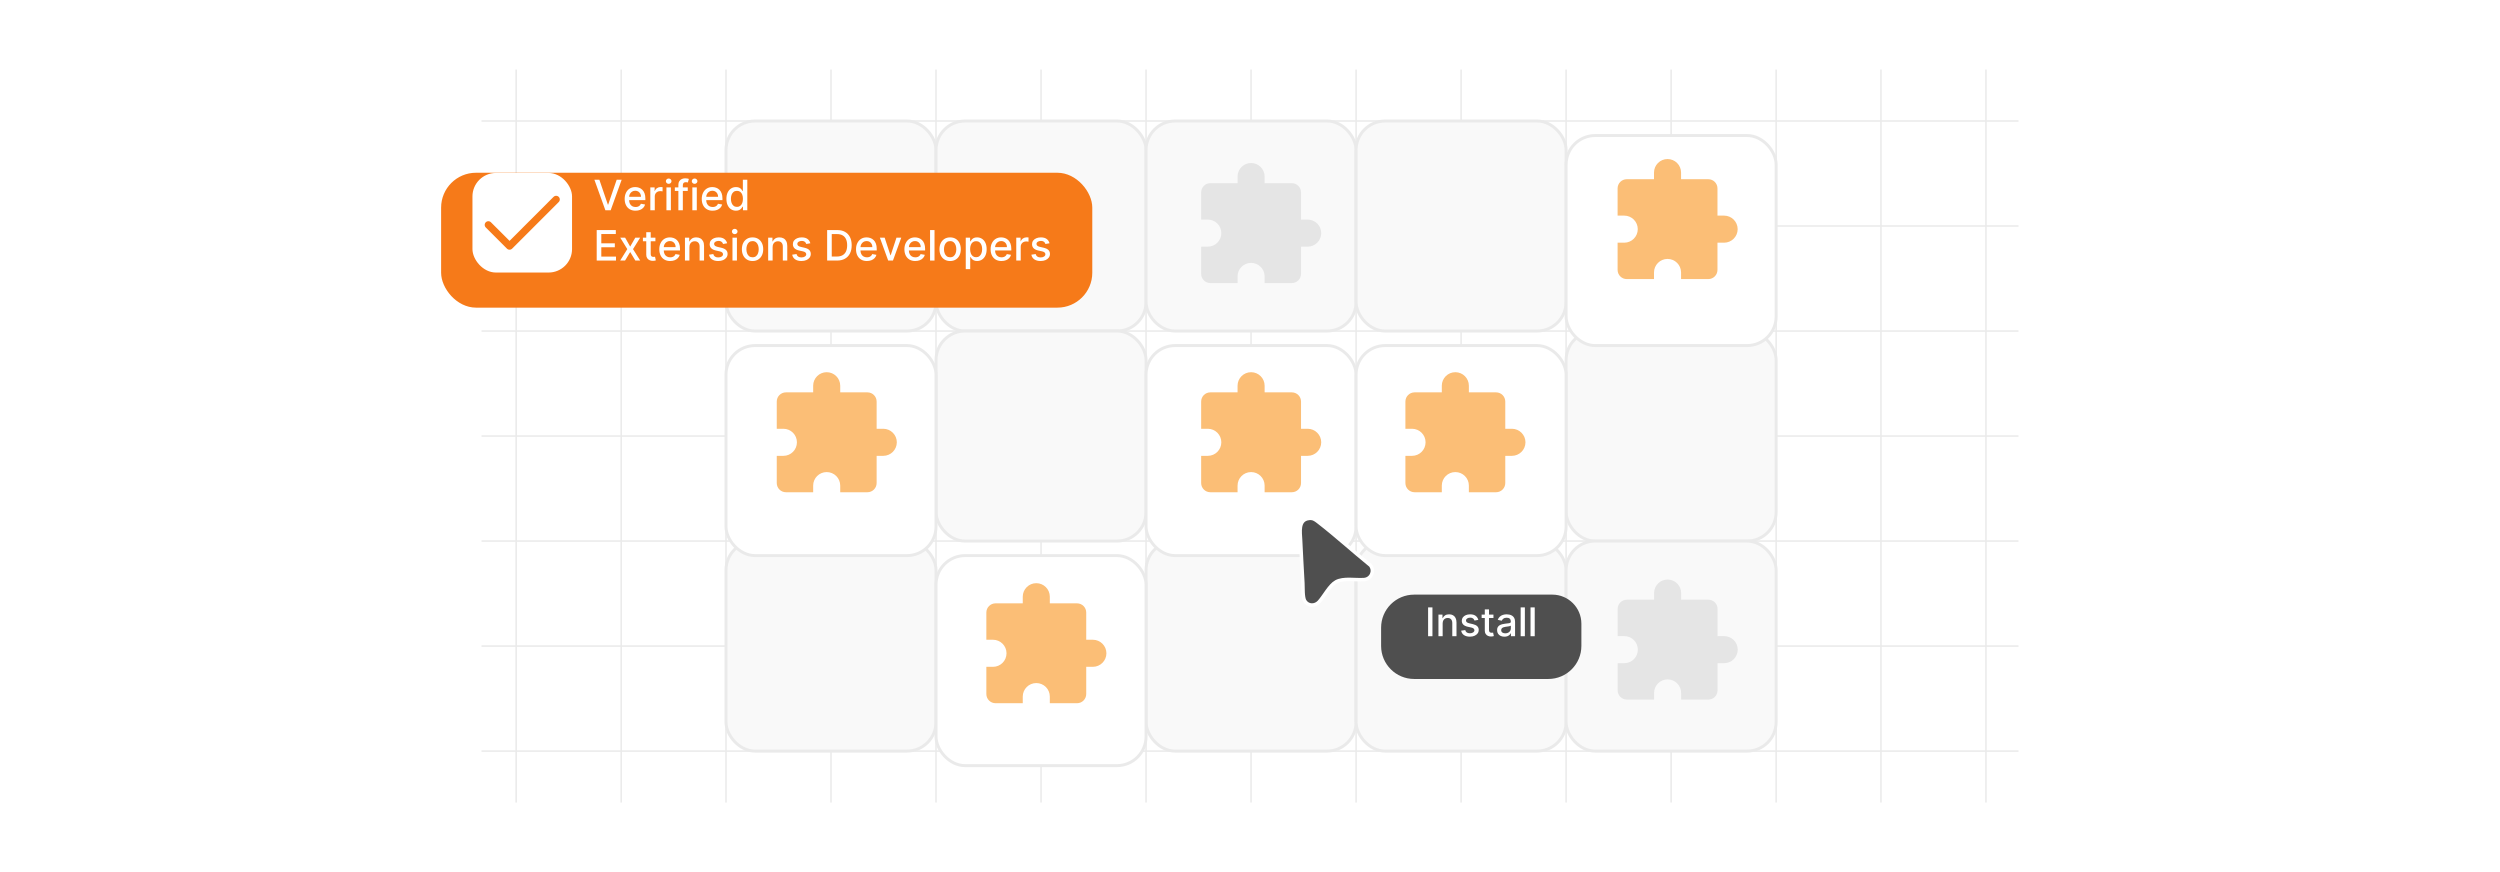 <?xml version="1.0" encoding="UTF-8"?><svg id="Layer_1" xmlns="http://www.w3.org/2000/svg" xmlns:xlink="http://www.w3.org/1999/xlink" viewBox="0 0 860 300"><defs><clipPath id="clippath"><rect width="860" height="300" fill="none"/></clipPath><filter id="drop-shadow-1" x="237.12" y="106.176" width="97.44" height="97.68" filterUnits="userSpaceOnUse"><feOffset dx="0" dy="5"/><feGaussianBlur result="blur" stdDeviation="4"/><feFlood flood-color="#444" flood-opacity=".09"/><feComposite in2="blur" operator="in"/><feComposite in="SourceGraphic"/></filter><filter id="drop-shadow-2" x="309.36" y="178.416" width="97.44" height="97.68" filterUnits="userSpaceOnUse"><feOffset dx="0" dy="5"/><feGaussianBlur result="blur-2" stdDeviation="4"/><feFlood flood-color="#444" flood-opacity=".09"/><feComposite in2="blur-2" operator="in"/><feComposite in="SourceGraphic"/></filter><filter id="drop-shadow-3" x="381.6" y="106.176" width="97.44" height="97.68" filterUnits="userSpaceOnUse"><feOffset dx="0" dy="5"/><feGaussianBlur result="blur-3" stdDeviation="4"/><feFlood flood-color="#444" flood-opacity=".09"/><feComposite in2="blur-3" operator="in"/><feComposite in="SourceGraphic"/></filter><filter id="drop-shadow-4" x="453.84" y="106.176" width="97.44" height="97.68" filterUnits="userSpaceOnUse"><feOffset dx="0" dy="5"/><feGaussianBlur result="blur-4" stdDeviation="4"/><feFlood flood-color="#444" flood-opacity=".09"/><feComposite in2="blur-4" operator="in"/><feComposite in="SourceGraphic"/></filter><filter id="drop-shadow-5" x="526.08" y="33.936" width="97.44" height="97.68" filterUnits="userSpaceOnUse"><feOffset dx="0" dy="5"/><feGaussianBlur result="blur-5" stdDeviation="4"/><feFlood flood-color="#444" flood-opacity=".09"/><feComposite in2="blur-5" operator="in"/><feComposite in="SourceGraphic"/></filter><filter id="drop-shadow-6" x="137.277" y="44.973" width="252.96" height="75.36" filterUnits="userSpaceOnUse"><feOffset dx="0" dy="6.001"/><feGaussianBlur result="blur-6" stdDeviation="4.801"/><feFlood flood-color="#444" flood-opacity=".09"/><feComposite in2="blur-6" operator="in"/><feComposite in="SourceGraphic"/></filter><filter id="drop-shadow-7" x="463.989" y="193.364" width="91.2" height="51.36" filterUnits="userSpaceOnUse"><feOffset dx="0" dy="4.571"/><feGaussianBlur result="blur-7" stdDeviation="3.657"/><feFlood flood-color="#444" flood-opacity=".09"/><feComposite in2="blur-7" operator="in"/><feComposite in="SourceGraphic"/></filter></defs><g clip-path="url(#clippath)"><line x1="177.562" y1="23.927" x2="177.562" y2="276.073" fill="none" stroke="#eaeaea" stroke-miterlimit="10" stroke-width=".526"/><line x1="213.688" y1="23.927" x2="213.688" y2="276.073" fill="none" stroke="#eaeaea" stroke-miterlimit="10" stroke-width=".526"/><line x1="249.74" y1="23.927" x2="249.74" y2="276.073" fill="none" stroke="#eaeaea" stroke-miterlimit="10" stroke-width=".526"/><line x1="285.865" y1="23.927" x2="285.865" y2="276.073" fill="none" stroke="#eaeaea" stroke-miterlimit="10" stroke-width=".526"/><line x1="321.99" y1="23.927" x2="321.99" y2="276.073" fill="none" stroke="#eaeaea" stroke-miterlimit="10" stroke-width=".526"/><line x1="358.115" y1="23.927" x2="358.115" y2="276.073" fill="none" stroke="#eaeaea" stroke-miterlimit="10" stroke-width=".526"/><line x1="394.24" y1="23.927" x2="394.24" y2="276.073" fill="none" stroke="#eaeaea" stroke-miterlimit="10" stroke-width=".526"/><line x1="430.366" y1="23.927" x2="430.366" y2="276.073" fill="none" stroke="#eaeaea" stroke-miterlimit="10" stroke-width=".526"/><line x1="466.491" y1="23.927" x2="466.491" y2="276.073" fill="none" stroke="#eaeaea" stroke-miterlimit="10" stroke-width=".526"/><line x1="502.616" y1="23.927" x2="502.616" y2="276.073" fill="none" stroke="#eaeaea" stroke-miterlimit="10" stroke-width=".526"/><line x1="538.741" y1="23.927" x2="538.741" y2="276.073" fill="none" stroke="#eaeaea" stroke-miterlimit="10" stroke-width=".526"/><line x1="574.866" y1="23.927" x2="574.866" y2="276.073" fill="none" stroke="#eaeaea" stroke-miterlimit="10" stroke-width=".526"/><line x1="610.992" y1="23.927" x2="610.992" y2="276.073" fill="none" stroke="#eaeaea" stroke-miterlimit="10" stroke-width=".526"/><line x1="647.044" y1="23.927" x2="647.044" y2="276.073" fill="none" stroke="#eaeaea" stroke-miterlimit="10" stroke-width=".526"/><line x1="683.169" y1="23.927" x2="683.169" y2="276.073" fill="none" stroke="#eaeaea" stroke-miterlimit="10" stroke-width=".526"/><line x1="694.358" y1="41.624" x2="165.642" y2="41.624" fill="none" stroke="#eaeaea" stroke-miterlimit="10" stroke-width=".526"/><line x1="694.358" y1="77.75" x2="165.642" y2="77.75" fill="none" stroke="#eaeaea" stroke-miterlimit="10" stroke-width=".526"/><line x1="694.358" y1="113.875" x2="165.642" y2="113.875" fill="none" stroke="#eaeaea" stroke-miterlimit="10" stroke-width=".526"/><line x1="694.358" y1="150" x2="165.642" y2="150" fill="none" stroke="#eaeaea" stroke-miterlimit="10" stroke-width=".526"/><line x1="694.358" y1="186.125" x2="165.642" y2="186.125" fill="none" stroke="#eaeaea" stroke-miterlimit="10" stroke-width=".526"/><line x1="694.358" y1="222.25" x2="165.642" y2="222.25" fill="none" stroke="#eaeaea" stroke-miterlimit="10" stroke-width=".526"/><line x1="694.358" y1="258.376" x2="165.642" y2="258.376" fill="none" stroke="#eaeaea" stroke-miterlimit="10" stroke-width=".526"/><rect x="249.74" y="41.624" width="72.25" height="72.25" rx="10" ry="10" fill="#f9f9f9" stroke="#eaeaea" stroke-miterlimit="10" stroke-width="1.022"/><rect x="249.74" y="186.125" width="72.25" height="72.25" rx="10" ry="10" fill="#f9f9f9" stroke="#eaeaea" stroke-miterlimit="10" stroke-width="1.022"/><rect x="321.99" y="41.624" width="72.25" height="72.25" rx="10" ry="10" fill="#f9f9f9" stroke="#eaeaea" stroke-miterlimit="10" stroke-width="1.022"/><rect x="321.99" y="113.875" width="72.25" height="72.25" rx="10" ry="10" fill="#f9f9f9" stroke="#eaeaea" stroke-miterlimit="10" stroke-width="1.022"/><rect x="394.24" y="41.624" width="72.25" height="72.25" rx="10" ry="10" fill="#f9f9f9" stroke="#eaeaea" stroke-miterlimit="10" stroke-width="1.022"/><rect x="394.24" y="186.125" width="72.25" height="72.25" rx="10" ry="10" fill="#f9f9f9" stroke="#eaeaea" stroke-miterlimit="10" stroke-width="1.022"/><rect x="466.491" y="41.624" width="72.25" height="72.25" rx="10" ry="10" fill="#f9f9f9" stroke="#eaeaea" stroke-miterlimit="10" stroke-width="1.022"/><rect x="466.491" y="186.125" width="72.25" height="72.25" rx="10" ry="10" fill="#f9f9f9" stroke="#eaeaea" stroke-miterlimit="10" stroke-width="1.022"/><rect x="538.741" y="113.875" width="72.25" height="72.25" rx="10" ry="10" fill="#f9f9f9" stroke="#eaeaea" stroke-miterlimit="10" stroke-width="1.022"/><rect x="538.741" y="186.125" width="72.25" height="72.25" rx="10" ry="10" fill="#f9f9f9" stroke="#eaeaea" stroke-miterlimit="10" stroke-width="1.022"/><rect x="249.74" y="113.875" width="72.25" height="72.25" rx="10" ry="10" fill="#fff" filter="url(#drop-shadow-1)" stroke="#eaeaea" stroke-miterlimit="10" stroke-width="1.022"/><rect x="321.99" y="186.125" width="72.25" height="72.25" rx="10" ry="10" fill="#fff" filter="url(#drop-shadow-2)" stroke="#eaeaea" stroke-miterlimit="10" stroke-width="1.022"/><rect x="394.24" y="113.875" width="72.25" height="72.25" rx="10" ry="10" fill="#fff" filter="url(#drop-shadow-3)" stroke="#eaeaea" stroke-miterlimit="10" stroke-width="1.022"/><rect x="466.491" y="113.875" width="72.25" height="72.25" rx="10" ry="10" fill="#fff" filter="url(#drop-shadow-4)" stroke="#eaeaea" stroke-miterlimit="10" stroke-width="1.022"/><rect x="538.741" y="41.624" width="72.25" height="72.25" rx="10" ry="10" fill="#fff" filter="url(#drop-shadow-5)" stroke="#eaeaea" stroke-miterlimit="10" stroke-width="1.022"/><rect x="151.743" y="53.425" width="224.003" height="46.401" rx="12.002" ry="12.002" fill="#f67a19" filter="url(#drop-shadow-6)"/><rect x="204.112" y="61.832" width="167.602" height="29.788" fill="none"/><path d="M206.182,61.831l2.92,8.545h.117l2.92-8.545h1.711l-3.775,10.491h-1.828l-3.776-10.491h1.711Z" fill="#fff"/><path d="M218.629,72.482c-.775,0-1.442-.167-2.001-.5-.558-.333-.988-.803-1.29-1.408-.303-.606-.454-1.317-.454-2.134,0-.807.151-1.517.454-2.131.302-.615.726-1.095,1.27-1.44.545-.346,1.183-.518,1.914-.518.443,0,.874.073,1.291.22.416.147.79.378,1.121.692.331.314.593.721.784,1.222.191.5.287,1.106.287,1.821v.543h-6.255v-1.148h4.754c0-.402-.082-.761-.246-1.073s-.394-.559-.69-.74c-.295-.181-.641-.272-1.037-.272-.43,0-.805.105-1.124.315s-.565.483-.738.819c-.172.337-.258.701-.258,1.095v.895c0,.526.093.974.278,1.343.186.368.447.649.781.843.335.192.726.289,1.174.289.29,0,.555-.042.794-.126.238-.083.445-.209.619-.376.175-.167.308-.374.399-.62l1.45.262c-.116.427-.323.8-.622,1.119s-.673.566-1.122.742c-.449.177-.961.265-1.534.265Z" fill="#fff"/><path d="M223.71,72.323v-7.868h1.48v1.25h.082c.144-.424.398-.758.761-1.002.364-.244.776-.366,1.237-.366.096,0,.209.004.341.011.131.007.234.015.31.025v1.465c-.061-.017-.171-.037-.328-.059-.156-.022-.314-.033-.471-.033-.362,0-.684.075-.966.228-.281.152-.505.362-.668.63-.164.269-.246.573-.246.915v4.805h-1.532Z" fill="#fff"/><path d="M230.026,63.241c-.266,0-.494-.09-.684-.27-.19-.179-.284-.394-.284-.643,0-.253.095-.469.284-.648.19-.179.418-.269.684-.269.267,0,.495.09.685.269.19.18.284.394.284.644,0,.252-.095.469-.284.647-.19.18-.418.27-.685.27ZM229.253,72.323v-7.868h1.532v7.868h-1.532Z" fill="#fff"/><path d="M236.589,64.454v1.23h-4.446v-1.23h4.446ZM233.361,72.323v-8.78c0-.492.107-.9.323-1.227.215-.326.5-.57.856-.732.354-.162.74-.244,1.157-.244.308,0,.57.025.789.075.219.049.381.095.486.136l-.358,1.239c-.071-.021-.164-.045-.276-.074-.113-.029-.25-.044-.41-.044-.372,0-.638.093-.797.277-.158.184-.237.45-.237.799v8.575h-1.532Z" fill="#fff"/><path d="M238.94,63.241c-.266,0-.494-.09-.684-.27-.19-.179-.284-.394-.284-.643,0-.253.095-.469.284-.648.19-.179.418-.269.684-.269.267,0,.495.09.685.269.19.18.284.394.284.644,0,.252-.095.469-.284.647-.19.18-.418.27-.685.27ZM238.166,72.323v-7.868h1.532v7.868h-1.532Z" fill="#fff"/><path d="M245.148,72.482c-.775,0-1.442-.167-2.001-.5-.558-.333-.988-.803-1.29-1.408-.303-.606-.454-1.317-.454-2.134,0-.807.151-1.517.454-2.131.302-.615.726-1.095,1.27-1.44.545-.346,1.183-.518,1.914-.518.443,0,.874.073,1.291.22.416.147.79.378,1.121.692.331.314.593.721.784,1.222.191.5.287,1.106.287,1.821v.543h-6.255v-1.148h4.754c0-.402-.082-.761-.246-1.073s-.394-.559-.69-.74c-.295-.181-.641-.272-1.037-.272-.43,0-.805.105-1.124.315s-.565.483-.738.819c-.172.337-.258.701-.258,1.095v.895c0,.526.093.974.278,1.343.186.368.447.649.781.843.335.192.726.289,1.174.289.29,0,.555-.042.794-.126.238-.083.445-.209.619-.376.175-.167.308-.374.399-.62l1.45.262c-.116.427-.323.8-.622,1.119s-.673.566-1.122.742c-.449.177-.961.265-1.534.265Z" fill="#fff"/><path d="M253.175,72.476c-.635,0-1.201-.163-1.697-.489-.497-.325-.887-.792-1.168-1.398-.282-.606-.423-1.334-.423-2.185s.143-1.578.428-2.183.677-1.066,1.176-1.388c.498-.321,1.063-.481,1.695-.481.488,0,.882.081,1.181.243s.531.351.696.566c.166.215.295.404.387.568h.093v-3.898h1.531v10.491h-1.495v-1.225h-.129c-.092.168-.225.359-.397.574-.173.215-.409.402-.71.564-.3.16-.69.24-1.168.24ZM253.514,71.17c.44,0,.814-.117,1.119-.352.306-.233.538-.559.696-.976.159-.416.238-.901.238-1.455,0-.546-.078-1.024-.235-1.434-.157-.41-.388-.73-.691-.958-.305-.23-.68-.344-1.127-.344-.461,0-.846.12-1.153.358-.307.239-.538.565-.693.979s-.233.88-.233,1.398c0,.526.078.999.235,1.419.157.421.391.753.699.997.31.244.691.366,1.145.366Z" fill="#fff"/><path d="M205.264,89.633v-10.491h6.578v1.363h-4.994v3.196h4.65v1.357h-4.65v3.212h5.055v1.362h-6.639Z" fill="#fff"/><path d="M215.048,81.765l1.736,3.063,1.752-3.063h1.676l-2.454,3.934,2.475,3.935h-1.676l-1.772-2.94-1.767,2.94h-1.681l2.449-3.935-2.418-3.934h1.68Z" fill="#fff"/><path d="M225.462,81.765v1.23h-4.298v-1.23h4.298ZM222.317,79.88h1.531v7.442c0,.298.044.52.133.669s.204.249.346.302c.143.054.297.08.464.08.123,0,.231-.009.323-.026.092-.017.163-.03.215-.041l.276,1.266c-.089.034-.215.069-.379.105-.164.035-.369.055-.614.059-.403.007-.779-.065-1.127-.215-.349-.15-.631-.383-.846-.697-.215-.314-.322-.708-.322-1.183v-7.761Z" fill="#fff"/><path d="M230.544,89.792c-.775,0-1.442-.167-2.001-.5-.558-.333-.988-.803-1.29-1.408-.303-.606-.454-1.317-.454-2.134,0-.806.151-1.517.454-2.131.302-.615.726-1.095,1.27-1.44.545-.345,1.183-.518,1.914-.518.443,0,.874.073,1.291.221.416.146.79.377,1.121.691s.593.722.784,1.222.287,1.107.287,1.821v.543h-6.255v-1.147h4.754c0-.403-.082-.761-.246-1.073s-.394-.56-.69-.74c-.295-.182-.641-.272-1.037-.272-.43,0-.805.104-1.124.315s-.565.483-.738.82c-.172.336-.258.7-.258,1.093v.896c0,.526.093.974.278,1.343.186.368.447.649.781.843.335.192.726.289,1.174.289.29,0,.555-.042.794-.126.238-.083.445-.209.619-.376.175-.167.308-.374.399-.62l1.45.262c-.116.427-.323.8-.622,1.119s-.673.566-1.122.742c-.449.177-.961.265-1.534.265Z" fill="#fff"/><path d="M237.157,84.961v4.672h-1.532v-7.868h1.471v1.28h.097c.182-.416.466-.751.854-1.004s.877-.379,1.468-.379c.536,0,1.005.112,1.408.336s.716.556.938.996.333.985.333,1.634v5.005h-1.531v-4.82c0-.57-.148-1.017-.446-1.34-.297-.322-.705-.483-1.224-.483-.355,0-.671.076-.945.231-.275.153-.492.378-.65.673-.159.296-.238.652-.238,1.068Z" fill="#fff"/><path d="M250.138,83.686l-1.389.246c-.058-.178-.149-.347-.273-.508-.125-.16-.293-.291-.505-.394s-.477-.154-.794-.154c-.434,0-.796.097-1.086.29-.29.192-.435.441-.435.745,0,.263.098.475.292.635.194.161.509.292.942.395l1.25.287c.724.167,1.264.425,1.619.773.354.349.532.801.532,1.357,0,.472-.136.891-.407,1.258s-.648.654-1.132.863c-.483.208-1.042.312-1.678.312-.881,0-1.6-.19-2.156-.566s-.898-.914-1.024-1.611l1.48-.226c.092.387.281.678.568.874s.66.294,1.122.294c.502,0,.903-.104,1.203-.315.301-.21.451-.467.451-.771,0-.245-.092-.452-.274-.619-.183-.168-.462-.294-.837-.379l-1.332-.292c-.734-.168-1.276-.435-1.627-.8-.35-.365-.524-.828-.524-1.388,0-.465.13-.871.389-1.22.26-.348.618-.62,1.076-.816.457-.196.981-.295,1.572-.295.851,0,1.52.184,2.008.551.489.367.811.858.969,1.473Z" fill="#fff"/><path d="M252.744,80.551c-.266,0-.494-.09-.684-.27-.19-.179-.284-.394-.284-.643,0-.253.095-.469.284-.647.19-.18.418-.27.684-.27.267,0,.495.09.685.27.19.179.284.394.284.643,0,.253-.095.469-.284.647-.19.18-.418.27-.685.27ZM251.971,89.633v-7.868h1.532v7.868h-1.532Z" fill="#fff"/><path d="M258.876,89.792c-.737,0-1.381-.169-1.931-.508-.55-.338-.978-.81-1.281-1.419-.304-.607-.456-1.317-.456-2.131,0-.816.152-1.529.456-2.141s.731-1.086,1.281-1.425c.55-.338,1.193-.507,1.931-.507s1.382.169,1.932.507c.55.339.977.814,1.28,1.425s.456,1.324.456,2.141c0,.814-.152,1.523-.456,2.131-.304.608-.731,1.081-1.28,1.419-.55.339-1.194.508-1.932.508ZM258.881,88.506c.478,0,.875-.126,1.188-.379.315-.253.548-.589.699-1.01.152-.42.229-.882.229-1.388,0-.502-.076-.964-.229-1.386-.151-.422-.385-.761-.699-1.017-.314-.256-.71-.385-1.188-.385-.481,0-.88.129-1.195.385-.316.256-.55.595-.702,1.017s-.228.884-.228,1.386c0,.506.075.968.228,1.388.152.421.386.757.702,1.01.315.253.714.379,1.195.379Z" fill="#fff"/><path d="M265.781,84.961v4.672h-1.532v-7.868h1.471v1.28h.097c.182-.416.466-.751.854-1.004s.877-.379,1.468-.379c.536,0,1.005.112,1.408.336s.716.556.938.996.333.985.333,1.634v5.005h-1.531v-4.82c0-.57-.148-1.017-.446-1.34-.297-.322-.705-.483-1.224-.483-.355,0-.671.076-.945.231-.275.153-.492.378-.65.673-.159.296-.238.652-.238,1.068Z" fill="#fff"/><path d="M278.762,83.686l-1.389.246c-.058-.178-.149-.347-.273-.508-.125-.16-.293-.291-.505-.394s-.477-.154-.794-.154c-.434,0-.796.097-1.086.29-.29.192-.435.441-.435.745,0,.263.098.475.292.635.194.161.509.292.942.395l1.25.287c.724.167,1.264.425,1.619.773.354.349.532.801.532,1.357,0,.472-.136.891-.407,1.258s-.648.654-1.132.863c-.483.208-1.042.312-1.678.312-.881,0-1.6-.19-2.156-.566s-.898-.914-1.024-1.611l1.48-.226c.092.387.281.678.568.874s.66.294,1.122.294c.502,0,.903-.104,1.203-.315.301-.21.451-.467.451-.771,0-.245-.092-.452-.274-.619-.183-.168-.462-.294-.837-.379l-1.332-.292c-.734-.168-1.276-.435-1.627-.8-.35-.365-.524-.828-.524-1.388,0-.465.13-.871.389-1.22.26-.348.618-.62,1.076-.816.457-.196.981-.295,1.572-.295.851,0,1.52.184,2.008.551.489.367.811.858.969,1.473Z" fill="#fff"/><path d="M287.935,89.633h-3.397v-10.491h3.504c1.028,0,1.911.21,2.648.628s1.304,1.018,1.698,1.798.592,1.715.592,2.805c0,1.093-.199,2.032-.597,2.817-.398.785-.973,1.389-1.724,1.81-.752.422-1.66.633-2.726.633ZM286.122,88.25h1.727c.799,0,1.463-.151,1.992-.453.529-.303.926-.741,1.188-1.317.263-.575.395-1.277.395-2.107,0-.823-.131-1.522-.392-2.095-.262-.574-.65-1.01-1.165-1.307-.517-.297-1.156-.445-1.922-.445h-1.823v7.725Z" fill="#fff"/><path d="M298.217,89.792c-.775,0-1.442-.167-2.001-.5-.558-.333-.988-.803-1.29-1.408-.303-.606-.454-1.317-.454-2.134,0-.806.151-1.517.454-2.131.302-.615.726-1.095,1.27-1.44.545-.345,1.183-.518,1.914-.518.443,0,.874.073,1.291.221.416.146.79.377,1.121.691s.593.722.784,1.222.287,1.107.287,1.821v.543h-6.255v-1.147h4.754c0-.403-.082-.761-.246-1.073s-.394-.56-.69-.74c-.295-.182-.641-.272-1.037-.272-.43,0-.805.104-1.124.315s-.565.483-.738.82c-.172.336-.258.7-.258,1.093v.896c0,.526.093.974.278,1.343.186.368.447.649.781.843.335.192.726.289,1.174.289.29,0,.555-.042.794-.126.238-.083.445-.209.619-.376.175-.167.308-.374.399-.62l1.45.262c-.116.427-.323.8-.622,1.119s-.673.566-1.122.742c-.449.177-.961.265-1.534.265Z" fill="#fff"/><path d="M310.029,81.765l-2.853,7.868h-1.639l-2.858-7.868h1.644l1.993,6.055h.082l1.987-6.055h1.645Z" fill="#fff"/><path d="M314.86,89.792c-.775,0-1.442-.167-2.001-.5-.558-.333-.988-.803-1.29-1.408-.303-.606-.454-1.317-.454-2.134,0-.806.151-1.517.454-2.131.302-.615.726-1.095,1.27-1.44.545-.345,1.183-.518,1.914-.518.443,0,.874.073,1.291.221.416.146.79.377,1.121.691s.593.722.784,1.222.287,1.107.287,1.821v.543h-6.255v-1.147h4.754c0-.403-.082-.761-.246-1.073s-.394-.56-.69-.74c-.295-.182-.641-.272-1.037-.272-.43,0-.805.104-1.124.315s-.565.483-.738.82c-.172.336-.258.7-.258,1.093v.896c0,.526.093.974.278,1.343.186.368.447.649.781.843.335.192.726.289,1.174.289.29,0,.555-.042.794-.126.238-.083.445-.209.619-.376.175-.167.308-.374.399-.62l1.45.262c-.116.427-.323.8-.622,1.119s-.673.566-1.122.742c-.449.177-.961.265-1.534.265Z" fill="#fff"/><path d="M321.474,79.142v10.491h-1.532v-10.491h1.532Z" fill="#fff"/><path d="M326.847,89.792c-.737,0-1.381-.169-1.931-.508-.55-.338-.978-.81-1.281-1.419-.304-.607-.456-1.317-.456-2.131,0-.816.152-1.529.456-2.141s.731-1.086,1.281-1.425c.55-.338,1.193-.507,1.931-.507s1.382.169,1.932.507c.55.339.977.814,1.28,1.425s.456,1.324.456,2.141c0,.814-.152,1.523-.456,2.131-.304.608-.731,1.081-1.28,1.419-.55.339-1.194.508-1.932.508ZM326.852,88.506c.478,0,.875-.126,1.188-.379.315-.253.548-.589.699-1.01.152-.42.229-.882.229-1.388,0-.502-.076-.964-.229-1.386-.151-.422-.385-.761-.699-1.017-.314-.256-.71-.385-1.188-.385-.481,0-.88.129-1.195.385-.316.256-.55.595-.702,1.017s-.228.884-.228,1.386c0,.506.075.968.228,1.388.152.421.386.757.702,1.01.315.253.714.379,1.195.379Z" fill="#fff"/><path d="M332.22,92.583v-10.818h1.496v1.275h.128c.089-.164.217-.353.385-.568.167-.215.399-.404.696-.566s.69-.243,1.178-.243c.636,0,1.202.16,1.701.481.498.321.891.784,1.176,1.389s.428,1.331.428,2.182-.142,1.579-.426,2.185c-.283.606-.673,1.073-1.168,1.398-.495.326-1.06.489-1.695.489-.477,0-.868-.08-1.17-.24-.303-.161-.539-.349-.71-.564s-.302-.406-.395-.574h-.092v4.175h-1.532ZM333.721,85.699c0,.554.08,1.039.241,1.455.16.417.393.742.696.976.304.234.677.352,1.117.352.457,0,.84-.122,1.147-.366.307-.244.54-.576.699-.997.158-.42.238-.893.238-1.419,0-.519-.078-.984-.233-1.398-.155-.413-.388-.739-.696-.978-.31-.239-.694-.359-1.155-.359-.444,0-.819.115-1.125.344s-.537.548-.693.958c-.157.409-.236.888-.236,1.434Z" fill="#fff"/><path d="M344.515,89.792c-.775,0-1.442-.167-2.001-.5-.558-.333-.988-.803-1.29-1.408-.303-.606-.454-1.317-.454-2.134,0-.806.151-1.517.454-2.131.302-.615.726-1.095,1.27-1.44.545-.345,1.183-.518,1.914-.518.443,0,.874.073,1.291.221.416.146.79.377,1.121.691s.593.722.784,1.222.287,1.107.287,1.821v.543h-6.255v-1.147h4.754c0-.403-.082-.761-.246-1.073s-.394-.56-.69-.74c-.295-.182-.641-.272-1.037-.272-.43,0-.805.104-1.124.315s-.565.483-.738.82c-.172.336-.258.7-.258,1.093v.896c0,.526.093.974.278,1.343.186.368.447.649.781.843.335.192.726.289,1.174.289.29,0,.555-.042.794-.126.238-.083.445-.209.619-.376.175-.167.308-.374.399-.62l1.45.262c-.116.427-.323.8-.622,1.119s-.673.566-1.122.742c-.449.177-.961.265-1.534.265Z" fill="#fff"/><path d="M349.596,89.633v-7.868h1.48v1.25h.082c.144-.424.398-.758.761-1.002.364-.244.776-.366,1.237-.366.096,0,.209.004.341.011.131.007.234.016.31.025v1.465c-.061-.017-.171-.036-.328-.059-.156-.022-.314-.033-.471-.033-.362,0-.684.076-.966.228-.281.152-.505.362-.668.63-.164.269-.246.573-.246.915v4.805h-1.532Z" fill="#fff"/><path d="M361.035,83.686l-1.389.246c-.058-.178-.149-.347-.273-.508-.125-.16-.293-.291-.505-.394s-.477-.154-.794-.154c-.434,0-.796.097-1.086.29-.29.192-.435.441-.435.745,0,.263.098.475.292.635.194.161.509.292.942.395l1.25.287c.724.167,1.264.425,1.619.773.354.349.532.801.532,1.357,0,.472-.136.891-.407,1.258s-.648.654-1.132.863c-.483.208-1.042.312-1.678.312-.881,0-1.6-.19-2.156-.566s-.898-.914-1.024-1.611l1.48-.226c.092.387.281.678.568.874s.66.294,1.122.294c.502,0,.903-.104,1.203-.315.301-.21.451-.467.451-.771,0-.245-.092-.452-.274-.619-.183-.168-.462-.294-.837-.379l-1.332-.292c-.734-.168-1.276-.435-1.627-.8-.35-.365-.524-.828-.524-1.388,0-.465.13-.871.389-1.22.26-.348.618-.62,1.076-.816.457-.196.981-.295,1.572-.295.851,0,1.52.184,2.008.551.489.367.811.858.969,1.473Z" fill="#fff"/><rect x="162.525" y="59.497" width="34.257" height="34.257" rx="8.072" ry="8.072" fill="#fff"/><polyline points="191.313 68.61 175.281 84.641 167.994 77.354" fill="none" stroke="#f67a19" stroke-linecap="round" stroke-linejoin="round" stroke-width="2.519"/><path d="M308.508,152.153c-.009,2.568-2.087,4.647-4.655,4.658h-2.293v9.359c.001,1.745-1.414,3.16-3.159,3.161h-9.365v-2.293c-.006-2.571-2.095-4.65-4.666-4.643-2.562.006-4.637,2.082-4.643,4.643v2.293h-9.363c-1.745.001-3.16-1.414-3.161-3.159v-9.361h2.293c2.572-.006,4.651-2.096,4.645-4.668-.006-2.562-2.082-4.638-4.645-4.645h-2.293v-9.363c.001-1.745,1.415-3.16,3.161-3.16h9.363v-2.293c.006-2.571,2.095-4.65,4.666-4.644,2.562.006,4.638,2.082,4.644,4.644v2.293h9.363c1.745.001,3.16,1.415,3.16,3.16v9.363h2.293c2.567.008,4.646,2.087,4.655,4.655Z" fill="#fbbe76"/><path d="M380.608,224.73c-.009,2.568-2.087,4.647-4.655,4.658h-2.293v9.359c.001,1.745-1.414,3.16-3.159,3.161h-9.365v-2.293c-.006-2.571-2.095-4.65-4.666-4.643-2.562.006-4.637,2.082-4.643,4.643v2.293h-9.363c-1.745.001-3.16-1.414-3.161-3.159v-9.361h2.293c2.572-.006,4.651-2.096,4.645-4.668-.006-2.562-2.082-4.638-4.645-4.645h-2.293v-9.363c.001-1.745,1.415-3.16,3.161-3.16h9.363v-2.293c.006-2.571,2.095-4.65,4.666-4.644,2.562.006,4.638,2.082,4.644,4.644v2.293h9.363c1.745.001,3.16,1.415,3.16,3.16v9.363h2.293c2.567.008,4.646,2.087,4.655,4.655Z" fill="#fbbe76"/><path d="M454.5,152.153c-.009,2.568-2.087,4.647-4.655,4.658h-2.293v9.359c.001,1.745-1.414,3.16-3.159,3.161h-9.365v-2.293c-.006-2.571-2.095-4.65-4.666-4.643-2.562.006-4.637,2.082-4.643,4.643v2.293h-9.363c-1.745.001-3.16-1.414-3.161-3.159v-9.361h2.293c2.572-.006,4.651-2.096,4.645-4.668-.006-2.562-2.082-4.638-4.645-4.645h-2.293v-9.363c.001-1.745,1.415-3.16,3.161-3.16h9.363v-2.293c.006-2.571,2.095-4.65,4.666-4.644,2.562.006,4.638,2.082,4.644,4.644v2.293h9.363c1.745.001,3.16,1.415,3.16,3.16v9.363h2.293c2.567.008,4.646,2.087,4.655,4.655Z" fill="#fbbe76"/><path d="M524.761,152.153c-.009,2.568-2.087,4.647-4.655,4.658h-2.293v9.359c.001,1.745-1.414,3.16-3.159,3.161h-9.365v-2.293c-.006-2.571-2.095-4.65-4.666-4.643-2.562.006-4.637,2.082-4.643,4.643v2.293h-9.363c-1.745.001-3.16-1.414-3.161-3.159v-9.361h2.293c2.572-.006,4.651-2.096,4.645-4.668-.006-2.562-2.082-4.638-4.645-4.645h-2.293v-9.363c.001-1.745,1.415-3.16,3.161-3.16h9.363v-2.293c.006-2.571,2.095-4.65,4.666-4.644,2.562.006,4.638,2.082,4.644,4.644v2.293h9.363c1.745.001,3.16,1.415,3.16,3.16v9.363h2.293c2.567.008,4.646,2.087,4.655,4.655Z" fill="#fbbe76"/><path d="M454.5,80.194c-.009,2.568-2.087,4.647-4.655,4.658h-2.293v9.359c.001,1.745-1.414,3.16-3.159,3.161h-9.365v-2.293c-.006-2.571-2.095-4.65-4.666-4.643-2.562.006-4.637,2.082-4.643,4.643v2.293h-9.363c-1.745.001-3.16-1.414-3.161-3.159v-9.361h2.293c2.572-.006,4.651-2.096,4.645-4.668-.006-2.562-2.082-4.638-4.645-4.645h-2.293v-9.363c.001-1.745,1.415-3.16,3.161-3.16h9.363v-2.293c.006-2.571,2.095-4.65,4.666-4.644,2.562.006,4.638,2.082,4.644,4.644v2.293h9.363c1.745.001,3.16,1.415,3.16,3.16v9.363h2.293c2.567.008,4.646,2.087,4.655,4.655Z" fill="#e5e5e5"/><path d="M597.782,223.476c-.009,2.568-2.087,4.647-4.655,4.658h-2.293v9.359c.001,1.745-1.414,3.16-3.159,3.161h-9.365v-2.293c-.006-2.571-2.095-4.65-4.666-4.643-2.562.006-4.637,2.082-4.643,4.643v2.293h-9.363c-1.745.001-3.16-1.414-3.161-3.159v-9.361h2.293c2.572-.006,4.651-2.096,4.645-4.668-.006-2.562-2.082-4.638-4.645-4.645h-2.293v-9.363c.001-1.745,1.415-3.16,3.161-3.16h9.363v-2.293c.006-2.571,2.095-4.65,4.666-4.644,2.562.006,4.638,2.082,4.644,4.644v2.293h9.363c1.745.001,3.16,1.415,3.16,3.16v9.363h2.293c2.567.008,4.646,2.087,4.655,4.655Z" fill="#e5e5e5"/><path d="M597.757,78.828c-.009,2.568-2.087,4.647-4.655,4.658h-2.293v9.359c.001,1.745-1.414,3.16-3.159,3.161h-9.365v-2.293c-.006-2.571-2.095-4.65-4.666-4.643-2.562.006-4.637,2.082-4.643,4.643v2.293h-9.363c-1.745.001-3.16-1.414-3.161-3.159v-9.361h2.293c2.572-.006,4.651-2.096,4.645-4.668-.006-2.562-2.082-4.638-4.645-4.645h-2.293v-9.363c.001-1.745,1.415-3.16,3.161-3.16h9.363v-2.293c.006-2.571,2.095-4.65,4.666-4.644,2.562.006,4.638,2.082,4.644,4.644v2.293h9.363c1.745.001,3.16,1.415,3.16,3.16v9.363h2.293c2.567.008,4.646,2.087,4.655,4.655Z" fill="#fbbe76"/><path d="M450.182,178.345c1.434-.195,2.186.332,3.239,1.147,6.165,4.766,11.965,10.082,18.016,14.985,1.516,1.939.258,4.705-2.172,4.896-2.933.231-7.133-.656-9.693.789-2.216,1.251-4.042,4.921-5.798,6.86-1.393,1.538-3.793,1.533-4.926-.281-.754-1.206-.582-4.622-.664-6.17-.261-4.941-.569-9.884-.783-14.826-.114-2.622-.907-6.897,2.78-7.399Z" fill="#4f4f4f" stroke="#fff" stroke-miterlimit="10" stroke-width="1.202"/><path d="M486.462,199.979h47.534c5.519,0,10,4.481,10,10v7.655c0,6.271-5.091,11.362-11.362,11.362h-46.172c-6.271,0-11.362-5.091-11.362-11.362v-6.293c0-6.271,5.091-11.362,11.362-11.362Z" fill="#4f4f4f" filter="url(#drop-shadow-7)"/><rect x="475.1" y="208.943" width="68.896" height="11.088" fill="none"/><path d="M492.763,208.944v9.916h-1.496v-9.916h1.496Z" fill="#fff"/><path d="M496.272,214.444v4.416h-1.447v-7.436h1.389v1.21h.093c.171-.394.44-.71.806-.949.366-.238.829-.358,1.388-.358.507,0,.95.106,1.331.317.381.212.676.525.886.941.21.417.315.932.315,1.545v4.731h-1.448v-4.556c0-.539-.141-.962-.421-1.267-.281-.305-.667-.457-1.157-.457-.336,0-.634.072-.894.218-.26.144-.465.357-.614.637-.15.279-.226.615-.226,1.009Z" fill="#fff"/><path d="M508.541,213.239l-1.312.232c-.056-.168-.142-.328-.26-.479-.117-.151-.276-.276-.477-.373s-.45-.145-.751-.145c-.409,0-.752.092-1.026.274-.274.182-.411.417-.411.704,0,.249.092.448.276.601.184.151.48.275.891.373l1.182.271c.684.158,1.193.402,1.529.731s.504.757.504,1.283c0,.445-.128.842-.385,1.188s-.613.619-1.07.815c-.457.197-.985.296-1.586.296-.832,0-1.512-.179-2.038-.535s-.849-.864-.969-1.522l1.399-.214c.087.365.267.641.538.826.271.185.624.278,1.06.278.475,0,.855-.1,1.138-.298.284-.198.427-.441.427-.729,0-.232-.087-.428-.259-.586-.173-.158-.438-.277-.792-.358l-1.259-.276c-.694-.158-1.207-.409-1.537-.755-.331-.346-.496-.783-.496-1.312,0-.439.122-.823.367-1.152s.585-.586,1.017-.771c.433-.186.929-.279,1.487-.279.804,0,1.435.174,1.897.52.462.348.767.811.915,1.393Z" fill="#fff"/><path d="M513.745,211.423v1.161h-4.061v-1.161h4.061ZM510.772,209.641h1.448v7.035c0,.281.042.491.126.632.083.141.192.235.326.285.134.051.28.075.439.075.116,0,.218-.008.305-.023.088-.017.155-.029.203-.039l.262,1.196c-.084.032-.203.065-.358.099-.154.034-.349.053-.581.056-.381.007-.735-.061-1.065-.203-.33-.142-.596-.361-.799-.658-.204-.297-.306-.67-.306-1.119v-7.335Z" fill="#fff"/><path d="M517.508,219.025c-.472,0-.897-.089-1.278-.265s-.682-.432-.903-.767c-.221-.336-.331-.748-.331-1.235,0-.419.08-.765.241-1.036.162-.271.38-.485.654-.644s.581-.277.92-.358.685-.142,1.036-.184c.445-.052.807-.095,1.084-.129.278-.034.479-.09.606-.167s.189-.203.189-.378v-.033c0-.423-.118-.751-.355-.983s-.59-.349-1.058-.349c-.487,0-.871.107-1.15.322s-.472.453-.578.714l-1.36-.31c.161-.452.398-.817.709-1.097s.671-.482,1.077-.61c.407-.127.834-.191,1.283-.191.297,0,.612.035.946.104s.647.196.94.38c.292.185.532.446.719.787.188.341.281.782.281,1.324v4.939h-1.414v-1.017h-.058c-.094.188-.234.371-.422.552-.186.181-.428.331-.721.45-.294.119-.646.18-1.056.18ZM517.822,217.863c.4,0,.743-.079,1.029-.237.285-.158.503-.366.653-.622.15-.257.225-.532.225-.826v-.958c-.051.052-.15.099-.297.143-.147.044-.315.081-.502.111-.186.03-.369.058-.547.082s-.326.045-.445.06c-.281.036-.537.096-.768.18s-.415.204-.552.36c-.138.156-.206.364-.206.622,0,.358.133.629.398.811.265.182.602.273,1.012.273Z" fill="#fff"/><path d="M524.553,208.944v9.916h-1.447v-9.916h1.447Z" fill="#fff"/><path d="M527.946,208.944v9.916h-1.447v-9.916h1.447Z" fill="#fff"/></g></svg>
